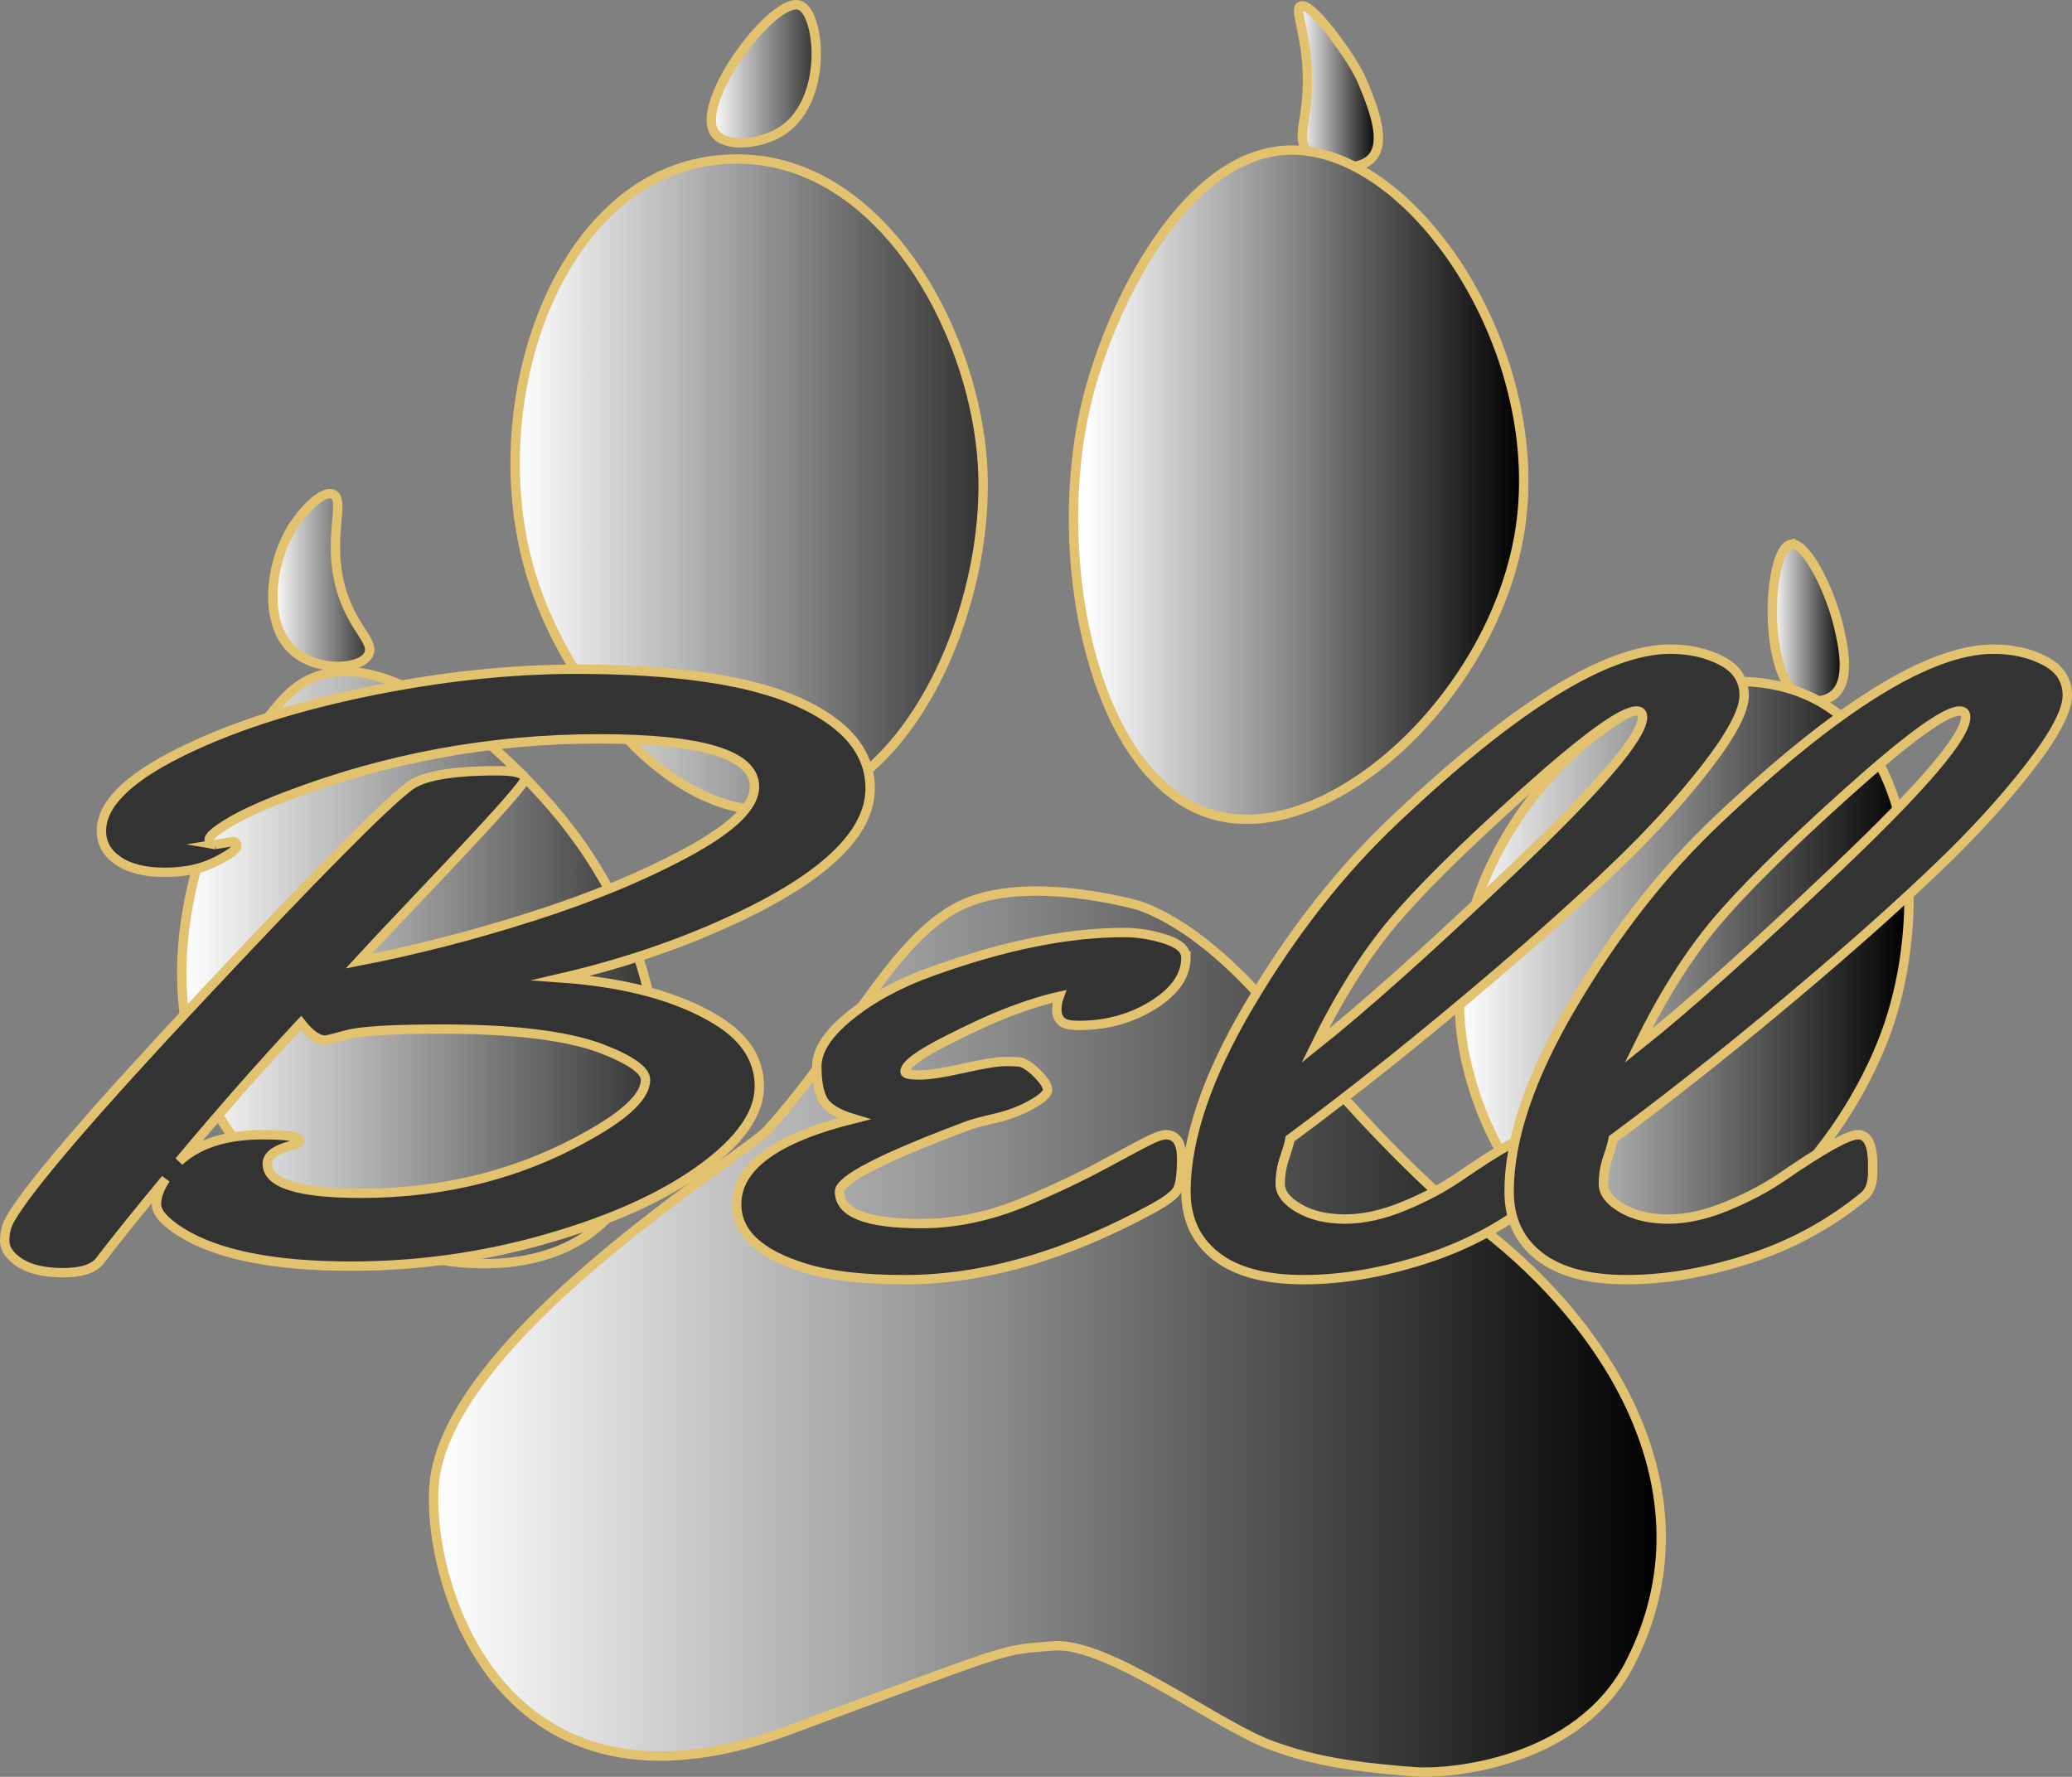 <?xml version="1.0" encoding="UTF-8"?><svg id="b" xmlns="http://www.w3.org/2000/svg" width="220.854" height="189.384" xmlns:xlink="http://www.w3.org/1999/xlink" viewBox="0 0 220.854 189.384"><rect x="0" y="0" width="220.854" height="189.384" fill="#808080" stroke="none"/><defs><linearGradient id="d" x1="75.813" y1="7.863" x2="87.002" y2="7.863" gradientUnits="userSpaceOnUse"><stop offset="0" stop-color="#fff"/><stop offset="1" stop-color="#333"/></linearGradient><linearGradient id="e" x1="54.906" y1="51.663" x2="104.792" y2="51.663" xlink:href="#d"/><linearGradient id="f" x1="29.082" y1="61.822" x2="39.409" y2="61.822" xlink:href="#d"/><linearGradient id="g" x1="19.371" y1="103.136" x2="70.092" y2="103.136" xlink:href="#d"/><linearGradient id="h" x1="46.213" y1="141.931" x2="177.069" y2="141.931" gradientUnits="userSpaceOnUse"><stop offset="0" stop-color="#fff"/><stop offset="1" stop-color="#000"/></linearGradient><linearGradient id="i" x1="138.419" y1="9.226" x2="146.925" y2="9.226" xlink:href="#h"/><linearGradient id="j" x1="114.423" y1="51.663" x2="162.416" y2="51.663" gradientUnits="userSpaceOnUse"><stop offset=".024" stop-color="#fff"/><stop offset="1" stop-color="#000"/></linearGradient><linearGradient id="k" x1="188.912" y1="66.357" x2="196.59" y2="66.357" xlink:href="#h"/><linearGradient id="l" x1="155.552" y1="103.136" x2="203.482" y2="103.136" xlink:href="#h"/><linearGradient id="m" x1="314.227" y1="102.795" x2="317.443" y2="102.795" gradientUnits="userSpaceOnUse"><stop offset="0" stop-color="#fff"/><stop offset="0" stop-color="#000"/></linearGradient></defs><g id="c"><path d="M85.262.568c-2.756-1.05-11.293,10.316-9.09,13.59,1.068,1.588,4.645,1.25,6.84,0,5.379-3.064,4.452-12.751,2.25-13.59Z" fill="url(#d)" stroke="#e2c16f" stroke-miterlimit="10"/><path d="M81.77,17.218c-1.418-.244-5.662-.805-10.365,1.08-13.752,5.513-20.088,27.407-14.436,44.1,3.583,10.583,13.936,24.839,25.911,23.94,13.658-1.025,22.824-21.266,21.84-36.9-.844-13.404-9.56-29.918-22.95-32.22Z" fill="url(#e)" stroke="#e2c16f" stroke-miterlimit="10"/><path d="M39.272,69.778c.693-1.297-1.418-2.558-2.7-6.3-1.939-5.663.364-10.171-1.08-10.8-1.061-.462-3.072,1.637-4.14,3.24-2.651,3.979-3.448,10.837.18,13.68,2.52,1.975,6.882,1.784,7.74.18Z" fill="url(#f)" stroke="#e2c16f" stroke-miterlimit="10"/><path d="M33.313,72.262c-1.313.559-2.297,1.378-3.225,2.38-6.458,6.972-17.993,31.161-4.327,47.751,9.624,11.683,29.14,16.437,38.316,8.074,8.9-8.111,8.896-29.312-6.632-46.001-1.912-2.097-14.953-16.111-24.132-12.204Z" fill="url(#g)" stroke="#e2c16f" stroke-miterlimit="10"/><path d="M121.553,96.56s-12.126-3.559-19.258,0c-7.133,3.559-11.767,14.158-20.506,23.899-2.321,2.587-34.24,22.098-35.516,37.797-.84,10.342,6.982,37.528,37.64,26.215,24.54-9.055,22.572-8.588,28.397-9.04,5.825-.452,17.713,8.71,23.419,10.683l.786.272c4.579,1.583,9.396,2.08,14.225,2.46,3.607.284,17.525-.82,23.029-11.607,9.251-18.129-2.339-36.685-17.618-47.681-4.585-3.3-13.571-13.09-15-15-5.136-6.864-11.894-15.122-19.599-17.999Z" fill="url(#h)" stroke="#e2c16f" stroke-miterlimit="10"/><path d="M138.632.658c.933-.458,3.736,3.338,4.828,4.969.642.959,1.371,2.062,2.012,3.671.895,2.247,2.34,5.871.72,7.56-1.499,1.563-5.358,1.19-6.84-.72-1.294-1.667.159-3.301,0-8.28-.142-4.473-1.432-6.85-.72-7.2Z" fill="url(#i)" stroke="#e2c16f" stroke-miterlimit="10"/><path d="M137.202,16.01c-10.952.481-18.718,16.375-21.24,26.28-4.385,17.225.728,41.321,13.68,44.64,12.299,3.152,29.735-12.927,32.4-30.6,2.912-19.307-11.746-40.895-24.84-40.32Z" fill="url(#j)" stroke="#e2c16f" stroke-miterlimit="10"/><path d="M190.851,58.018c1.612-.376,4.233,4.867,5.16,8.88.415,1.799,1.319,5.709-.6,7.2-.861.669-2.229.803-3.24.36-4.443-1.949-3.792-15.863-1.32-16.44Z" fill="url(#k)" stroke="#e2c16f" stroke-miterlimit="10"/><path d="M194.767,75.267c-4.758-3.083-9.973-2.672-11.556-2.526-14.897,1.377-29.865,19.985-27.388,37.893,1.202,8.689,7.005,20.789,17.103,22.736,12.689,2.446,24.527-12.609,28.428-24.229,3.641-10.845,3.312-27.461-6.587-33.874Z" fill="url(#l)" stroke="#e2c16f" stroke-miterlimit="10"/><path d="M22.942,90.009l1.892-.305c.261,0,.392.167.392.501s-.75.881-2.251,1.637c-1.5.757-3.306,1.135-5.414,1.135s-3.763-.407-4.959-1.222-1.794-1.877-1.794-3.186c0-2.764,2.696-5.505,8.09-8.226,5.393-2.72,12.025-4.902,19.897-6.546s15.418-2.466,22.639-2.466c10.568,0,18.43,1.149,23.583,3.447,5.154,2.299,7.731,5.383,7.731,9.252,0,4.945-5.133,9.73-15.396,14.356-5.394,2.443-11.222,4.393-17.484,5.848,6.872.495,12.352,1.979,16.44,4.451,3.088,1.861,4.632,4.232,4.632,7.112s-2.055,5.812-6.165,8.793c-4.11,2.982-9.58,5.455-16.407,7.419-6.829,1.963-13.81,2.945-20.942,2.945-8.22,0-14.266-1.207-18.136-3.622-1.74-1.105-2.609-2.087-2.609-2.945s.326-1.768.979-2.728c-3.176,3.84-5.503,6.735-6.98,8.684-.652.873-1.969,1.31-3.947,1.31s-3.513-.35-4.6-1.048-1.631-1.483-1.631-2.356.196-1.643.587-2.312c1.958-3.433,8.861-11.469,20.714-24.109,11.851-12.641,19.104-19.965,21.757-21.972,1.392-1.135,4.544-1.702,9.46-1.702,1.957,0,2.936.291,2.936.873,0,.437-2.893,3.709-8.677,9.818-5.785,6.109-8.808,9.31-9.068,9.601,6.045-1.164,12.232-2.757,18.561-4.778,6.328-2.022,11.851-4.313,16.57-6.873,4.719-2.56,7.079-4.873,7.079-6.938,0-3.404-5.524-5.105-16.571-5.105-11.569,0-22.703,2.051-33.402,6.152-2.653,1.019-4.676,1.949-6.066,2.793-1.393.844-2.088,1.44-2.088,1.789s.217.523.652.523ZM34.686,110.868c-.783,0-1.653-.611-2.609-1.833-4.133,4.423-8.46,9.339-12.983,14.75,2.044-1.892,5.023-2.837,8.938-2.837,2.609,0,3.914.218,3.914.654,0,.175-.283.335-.849.48-1.739.437-2.609,1.091-2.609,1.964,0,2.095,3.327,3.142,9.981,3.142,9.003,0,17.158-2.095,24.465-6.284,3.914-2.21,5.871-4.146,5.871-5.804,0-1.018-1.588-2.138-4.762-3.36-3.697-1.366-9.329-2.051-16.897-2.051-5.263,0-8.634.196-10.111.59-1.479.393-2.263.589-2.349.589Z" fill="url(#m)"/><path d="M126.41,102.053c0,1.921-1.164,3.608-3.49,5.062-2.326,1.455-4.969,2.182-7.926,2.182-.957,0-1.588-.152-1.893-.458s-.455-.705-.455-1.2.086-.975.26-1.439c-1.566.349-3.305.888-5.219,1.614-1.914.728-4.264,1.804-7.046,3.229-2.784,1.425-4.176,2.487-4.176,3.186,0,.232.511.349,1.533.349s2.599-.24,4.73-.72c2.13-.48,3.62-.721,4.468-.721s1.404.029,1.664.088c.564.204,1.174.647,1.826,1.331s.979,1.222.979,1.614-.564.909-1.695,1.549c-1.131.641-2.414,1.128-3.85,1.462-1.435.335-2.392.59-2.87.764-9.178,3.434-13.766,5.79-13.766,7.069,0,2.27,2.893,3.404,8.677,3.404,3.696,0,7.416-.786,11.156-2.356,3.174-1.338,6.035-2.698,8.578-4.08,2.545-1.382,4.154-2.232,4.828-2.553s1.186-.48,1.533-.48c1.131,0,1.697.844,1.697,2.531s-.154,2.8-.457,3.338c-.305.539-1.174,1.2-2.609,1.985-9.309,5.062-18.116,7.593-26.423,7.593-4.436,0-7.981-.407-10.634-1.222-4.871-1.483-7.307-3.753-7.307-6.808,0-4.015,4.153-7.054,12.461-9.12-1.653-.494-2.719-1.127-3.197-1.897s-.718-2.008-.718-3.71,1.185-3.505,3.556-5.411c2.37-1.904,5.273-3.469,8.71-4.69,7.655-2.764,14.483-4.146,20.485-4.146,1.436,0,2.891.232,4.371.698,1.477.465,2.217,1.12,2.217,1.963Z" fill="url(#m)"/><path d="M183.527,70.437c1.587.829,2.381,2.059,2.381,3.688s-1.349,4.183-4.045,7.658c-2.697,3.477-5.937,7.026-9.721,10.647-3.783,3.622-8.068,7.47-12.852,11.543-7.567,6.458-14.832,12.262-21.79,17.411-.044.349-.229.997-.555,1.941-.326.946-.489,1.898-.489,2.858s.663,1.826,1.99,2.597c1.326.771,2.968,1.156,4.926,1.156s4.055-.465,6.295-1.396c2.239-.931,4.186-1.964,5.839-3.098,4.349-2.996,7.046-4.495,8.09-4.495s1.565,1.062,1.565,3.186v.873c0,1.135-.305,1.964-.913,2.487-3.653,2.996-7.764,5.229-12.33,6.698s-8.895,2.203-12.982,2.203-7.199-.836-9.329-2.509c-2.132-1.673-3.197-3.964-3.197-6.873,0-5.673,2.272-12.342,6.817-20.008,4.545-7.665,9.666-14.188,15.364-19.571,12.829-12.16,22.638-18.24,29.423-18.24,2.087,0,3.924.414,5.513,1.243ZM175.079,76.437c0-.436-.219-.654-.653-.654-1.522,0-5.523,2.909-12.004,8.728-6.48,5.819-11.167,10.459-14.059,13.921-2.893,3.462-5.622,7.811-8.188,13.047,5.132-4.072,12.232-10.422,21.301-19.048,9.068-8.625,13.603-13.956,13.603-15.993Z" fill="url(#m)"/><path d="M217.974,70.437c1.587.829,2.381,2.059,2.381,3.688s-1.349,4.183-4.045,7.658c-2.697,3.477-5.937,7.026-9.721,10.647-3.783,3.622-8.068,7.47-12.852,11.543-7.567,6.458-14.832,12.262-21.79,17.411-.044.349-.229.997-.555,1.941-.326.946-.489,1.898-.489,2.858s.663,1.826,1.99,2.597c1.326.771,2.968,1.156,4.926,1.156s4.055-.465,6.295-1.396c2.239-.931,4.186-1.964,5.839-3.098,4.349-2.996,7.046-4.495,8.09-4.495s1.565,1.062,1.565,3.186v.873c0,1.135-.305,1.964-.913,2.487-3.653,2.996-7.764,5.229-12.33,6.698s-8.895,2.203-12.982,2.203-7.199-.836-9.329-2.509c-2.132-1.673-3.197-3.964-3.197-6.873,0-5.673,2.272-12.342,6.817-20.008,4.545-7.665,9.666-14.188,15.364-19.571,12.829-12.16,22.638-18.24,29.423-18.24,2.087,0,3.924.414,5.513,1.243ZM209.525,76.437c0-.436-.219-.654-.653-.654-1.522,0-5.523,2.909-12.004,8.728-6.48,5.819-11.167,10.459-14.059,13.921-2.893,3.462-5.622,7.811-8.188,13.047,5.132-4.072,12.232-10.422,21.301-19.048,9.068-8.625,13.603-13.956,13.603-15.993Z" fill="url(#m)"/><path d="M22.942,90.009l1.892-.305c.261,0,.392.167.392.501s-.75.881-2.251,1.637c-1.5.757-3.306,1.135-5.414,1.135s-3.763-.407-4.959-1.222-1.794-1.877-1.794-3.186c0-2.764,2.696-5.505,8.09-8.226,5.393-2.72,12.025-4.902,19.897-6.546s15.418-2.466,22.639-2.466c10.568,0,18.43,1.149,23.583,3.447,5.154,2.299,7.731,5.383,7.731,9.252,0,4.945-5.133,9.73-15.396,14.356-5.394,2.443-11.222,4.393-17.484,5.848,6.872.495,12.352,1.979,16.44,4.451,3.088,1.861,4.632,4.232,4.632,7.112s-2.055,5.812-6.165,8.793c-4.11,2.982-9.58,5.455-16.407,7.419-6.829,1.963-13.81,2.945-20.942,2.945-8.22,0-14.266-1.207-18.136-3.622-1.74-1.105-2.609-2.087-2.609-2.945s.326-1.768.979-2.728c-3.176,3.84-5.503,6.735-6.98,8.684-.652.873-1.969,1.31-3.947,1.31s-3.513-.35-4.6-1.048-1.631-1.483-1.631-2.356.196-1.643.587-2.312c1.958-3.433,8.861-11.469,20.714-24.109,11.851-12.641,19.104-19.965,21.757-21.972,1.392-1.135,4.544-1.702,9.46-1.702,1.957,0,2.936.291,2.936.873,0,.437-2.893,3.709-8.677,9.818-5.785,6.109-8.808,9.31-9.068,9.601,6.045-1.164,12.232-2.757,18.561-4.778,6.328-2.022,11.851-4.313,16.57-6.873,4.719-2.56,7.079-4.873,7.079-6.938,0-3.404-5.524-5.105-16.571-5.105-11.569,0-22.703,2.051-33.402,6.152-2.653,1.019-4.676,1.949-6.066,2.793-1.393.844-2.088,1.44-2.088,1.789s.217.523.652.523ZM34.686,110.868c-.783,0-1.653-.611-2.609-1.833-4.133,4.423-8.46,9.339-12.983,14.75,2.044-1.892,5.023-2.837,8.938-2.837,2.609,0,3.914.218,3.914.654,0,.175-.283.335-.849.48-1.739.437-2.609,1.091-2.609,1.964,0,2.095,3.327,3.142,9.981,3.142,9.003,0,17.158-2.095,24.465-6.284,3.914-2.21,5.871-4.146,5.871-5.804,0-1.018-1.588-2.138-4.762-3.36-3.697-1.366-9.329-2.051-16.897-2.051-5.263,0-8.634.196-10.111.59-1.479.393-2.263.589-2.349.589Z" fill="#333" stroke="#e2c16f" stroke-miterlimit="10"/><path d="M126.41,102.053c0,1.921-1.164,3.608-3.49,5.062-2.326,1.455-4.969,2.182-7.926,2.182-.957,0-1.588-.152-1.893-.458s-.455-.705-.455-1.2.086-.975.26-1.439c-1.566.349-3.305.888-5.219,1.614-1.914.728-4.264,1.804-7.046,3.229-2.784,1.425-4.176,2.487-4.176,3.186,0,.232.511.349,1.533.349s2.599-.24,4.73-.72c2.13-.48,3.62-.721,4.468-.721s1.404.029,1.664.088c.564.204,1.174.647,1.826,1.331s.979,1.222.979,1.614-.564.909-1.695,1.549c-1.131.641-2.414,1.128-3.85,1.462-1.435.335-2.392.59-2.87.764-9.178,3.434-13.766,5.79-13.766,7.069,0,2.27,2.893,3.404,8.677,3.404,3.696,0,7.416-.786,11.156-2.356,3.174-1.338,6.035-2.698,8.578-4.08,2.545-1.382,4.154-2.232,4.828-2.553s1.186-.48,1.533-.48c1.131,0,1.697.844,1.697,2.531s-.154,2.8-.457,3.338c-.305.539-1.174,1.2-2.609,1.985-9.309,5.062-18.116,7.593-26.423,7.593-4.436,0-7.981-.407-10.634-1.222-4.871-1.483-7.307-3.753-7.307-6.808,0-4.015,4.153-7.054,12.461-9.12-1.653-.494-2.719-1.127-3.197-1.897s-.718-2.008-.718-3.71,1.185-3.505,3.556-5.411c2.37-1.904,5.273-3.469,8.71-4.69,7.655-2.764,14.483-4.146,20.485-4.146,1.436,0,2.891.232,4.371.698,1.477.465,2.217,1.12,2.217,1.963Z" fill="#333" stroke="#e2c16f" stroke-miterlimit="10"/><path d="M183.527,70.437c1.587.829,2.381,2.059,2.381,3.688s-1.349,4.183-4.045,7.658c-2.697,3.477-5.937,7.026-9.721,10.647-3.783,3.622-8.068,7.47-12.852,11.543-7.567,6.458-14.832,12.262-21.79,17.411-.044.349-.229.997-.555,1.941-.326.946-.489,1.898-.489,2.858s.663,1.826,1.99,2.597c1.326.771,2.968,1.156,4.926,1.156s4.055-.465,6.295-1.396c2.239-.931,4.186-1.964,5.839-3.098,4.349-2.996,7.046-4.495,8.09-4.495s1.565,1.062,1.565,3.186v.873c0,1.135-.305,1.964-.913,2.487-3.653,2.996-7.764,5.229-12.33,6.698s-8.895,2.203-12.982,2.203-7.199-.836-9.329-2.509c-2.132-1.673-3.197-3.964-3.197-6.873,0-5.673,2.272-12.342,6.817-20.008,4.545-7.665,9.666-14.188,15.364-19.571,12.829-12.16,22.638-18.24,29.423-18.24,2.087,0,3.924.414,5.513,1.243ZM175.079,76.437c0-.436-.219-.654-.653-.654-1.522,0-5.523,2.909-12.004,8.728-6.48,5.819-11.167,10.459-14.059,13.921-2.893,3.462-5.622,7.811-8.188,13.047,5.132-4.072,12.232-10.422,21.301-19.048,9.068-8.625,13.603-13.956,13.603-15.993Z" fill="#333" stroke="#e2c16f" stroke-miterlimit="10"/><path d="M217.974,70.437c1.587.829,2.381,2.059,2.381,3.688s-1.349,4.183-4.045,7.658c-2.697,3.477-5.937,7.026-9.721,10.647-3.783,3.622-8.068,7.47-12.852,11.543-7.567,6.458-14.832,12.262-21.79,17.411-.044.349-.229.997-.555,1.941-.326.946-.489,1.898-.489,2.858s.663,1.826,1.99,2.597c1.326.771,2.968,1.156,4.926,1.156s4.055-.465,6.295-1.396c2.239-.931,4.186-1.964,5.839-3.098,4.349-2.996,7.046-4.495,8.09-4.495s1.565,1.062,1.565,3.186v.873c0,1.135-.305,1.964-.913,2.487-3.653,2.996-7.764,5.229-12.33,6.698s-8.895,2.203-12.982,2.203-7.199-.836-9.329-2.509c-2.132-1.673-3.197-3.964-3.197-6.873,0-5.673,2.272-12.342,6.817-20.008,4.545-7.665,9.666-14.188,15.364-19.571,12.829-12.16,22.638-18.24,29.423-18.24,2.087,0,3.924.414,5.513,1.243ZM209.525,76.437c0-.436-.219-.654-.653-.654-1.522,0-5.523,2.909-12.004,8.728-6.48,5.819-11.167,10.459-14.059,13.921-2.893,3.462-5.622,7.811-8.188,13.047,5.132-4.072,12.232-10.422,21.301-19.048,9.068-8.625,13.603-13.956,13.603-15.993Z" fill="#333" stroke="#e2c16f" stroke-miterlimit="10"/></g></svg>
